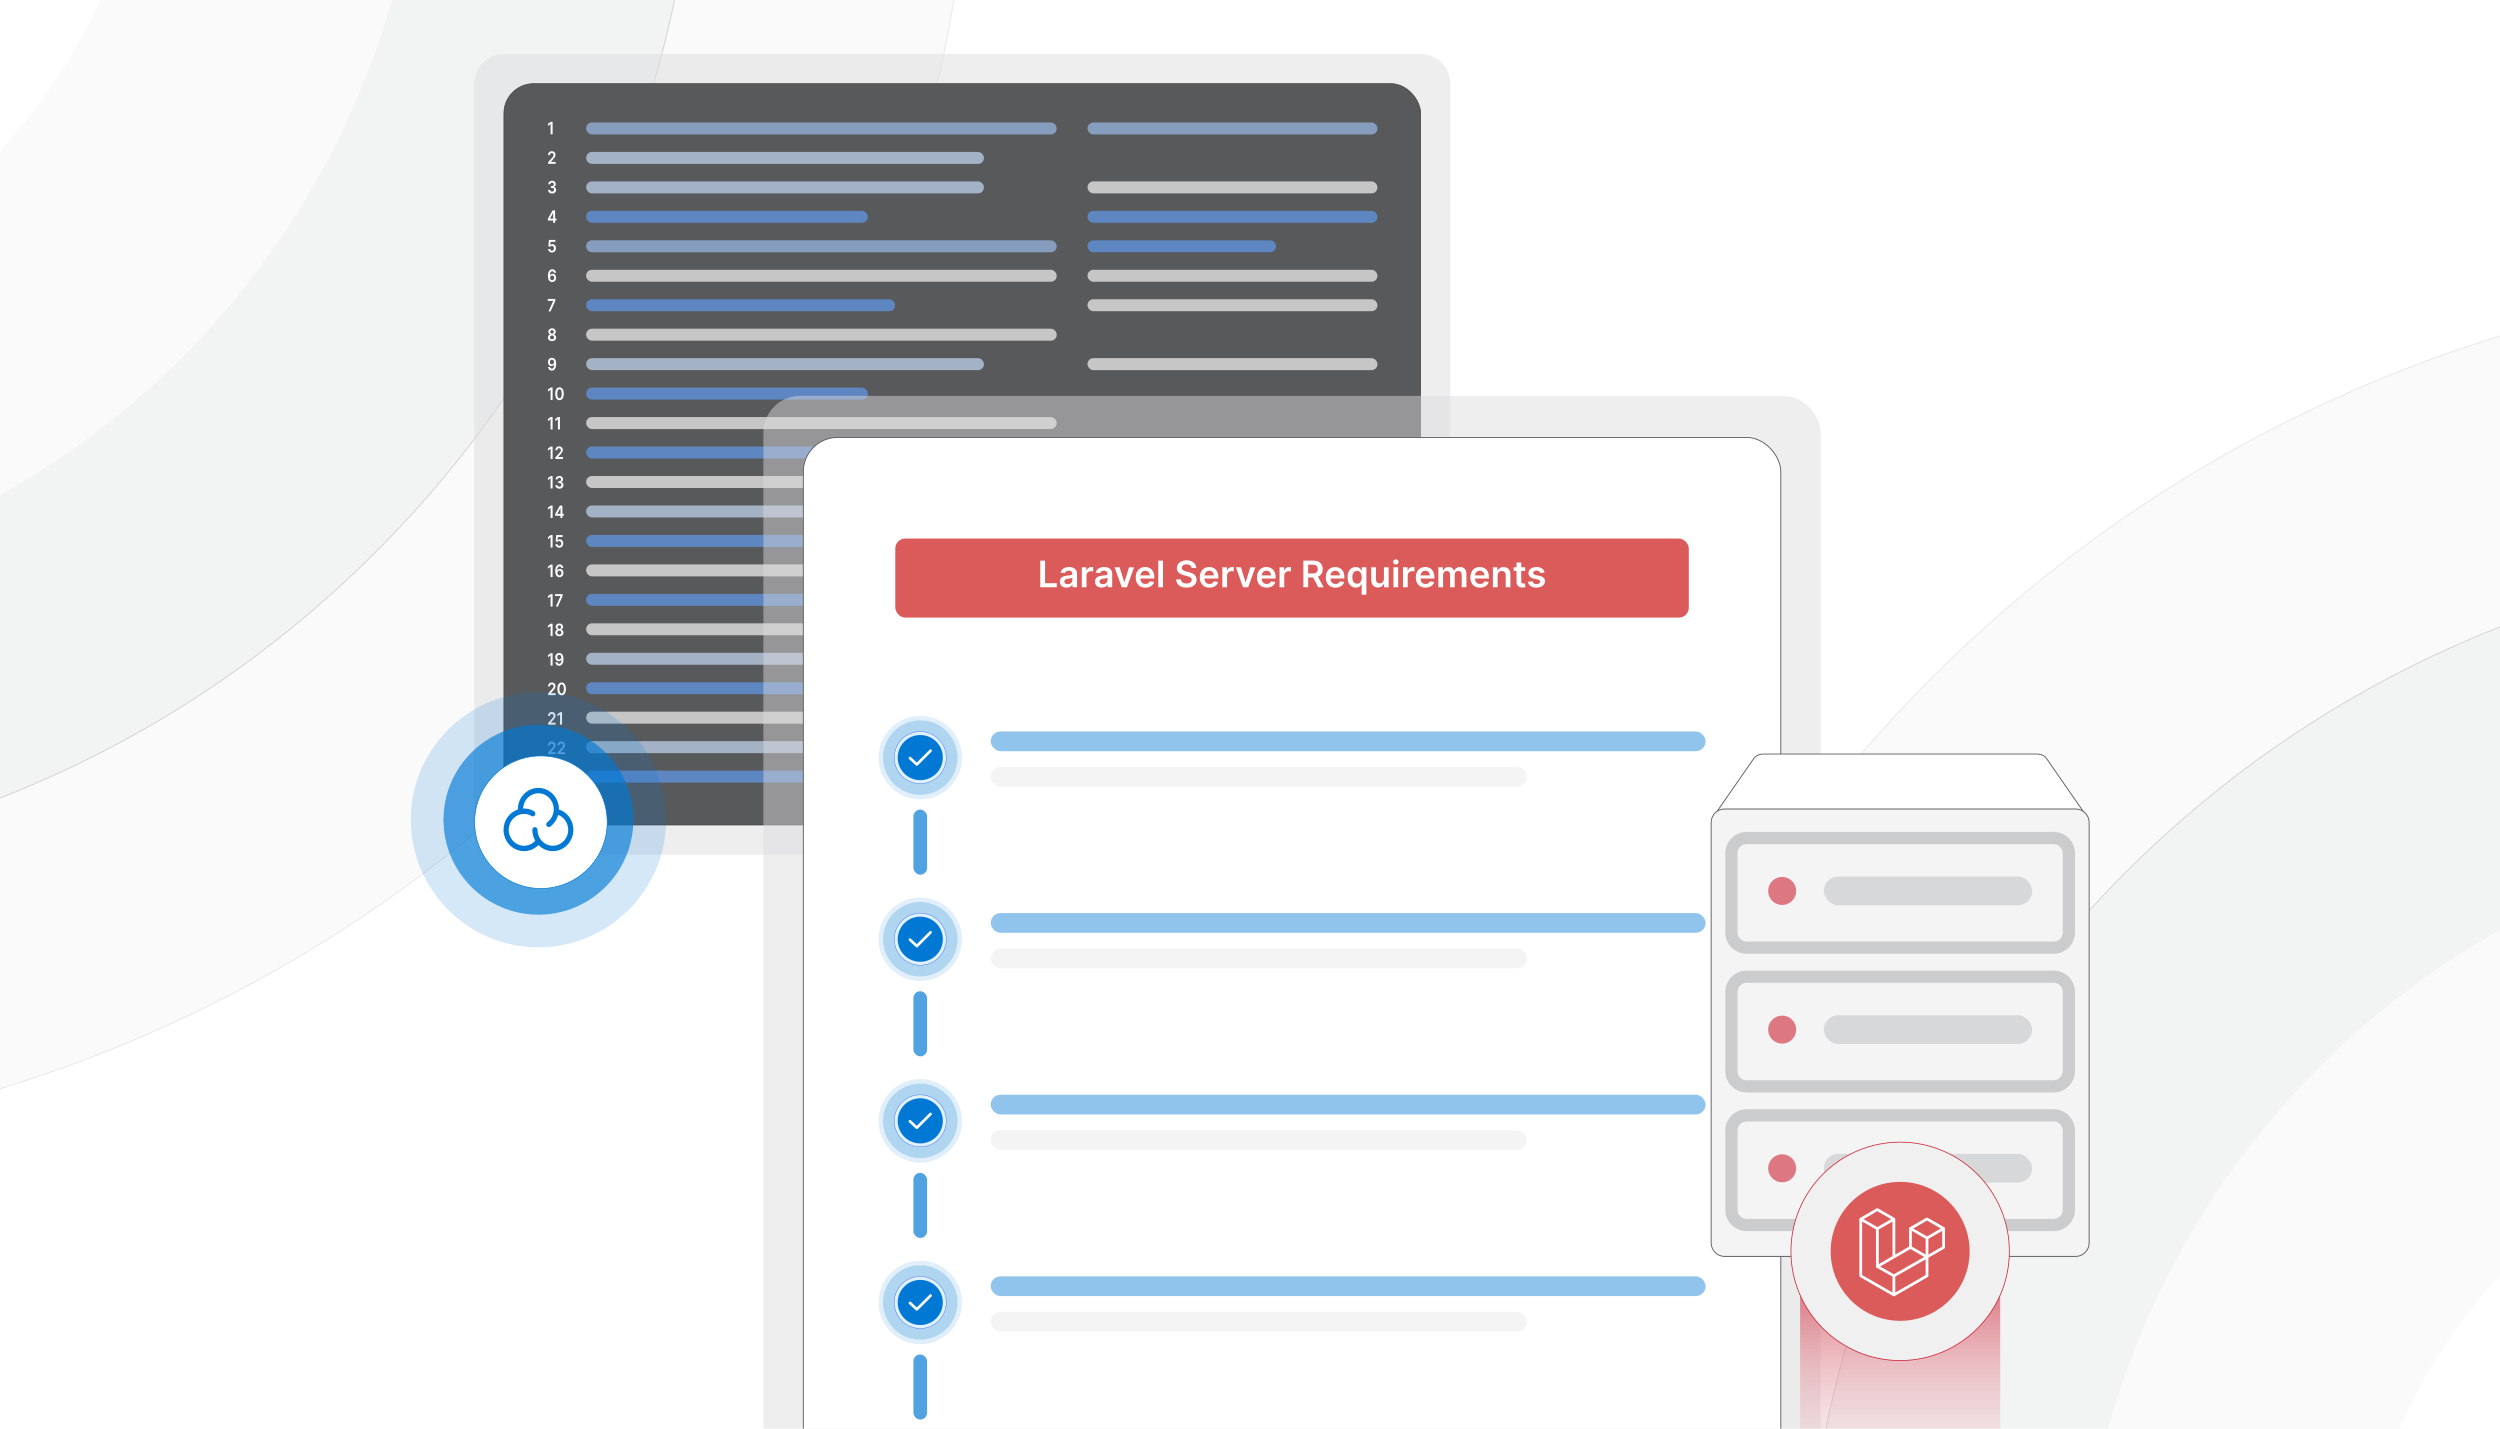 <?xml version="1.0" encoding="UTF-8"?><svg id="Layer_1" xmlns="http://www.w3.org/2000/svg" xmlns:xlink="http://www.w3.org/1999/xlink" viewBox="0 0 350 200"><defs><clipPath id="clippath"><rect width="350" height="200.234" fill="none" stroke-width="0"/></clipPath><clipPath id="clippath-1"><rect x="-76.383" y="-.805" width="502.766" height="201.609" fill="none" stroke-width="0"/></clipPath><linearGradient id="linear-gradient" x1="266.021" y1="223.722" x2="266.021" y2="175.895" gradientUnits="userSpaceOnUse"><stop offset="0" stop-color="#fff" stop-opacity="0"/><stop offset=".1" stop-color="#fdf6f7" stop-opacity=".039"/><stop offset=".254" stop-color="#f7dee1" stop-opacity=".147"/><stop offset=".445" stop-color="#eeb8bd" stop-opacity=".323"/><stop offset=".665" stop-color="#e2828c" stop-opacity=".567"/><stop offset=".906" stop-color="#d33e4e" stop-opacity=".876"/><stop offset=".996" stop-color="#cd2335"/></linearGradient><filter id="drop-shadow-1" filterUnits="userSpaceOnUse"><feOffset dx=".345" dy=".345"/><feGaussianBlur result="blur" stdDeviation=".517"/><feFlood flood-color="#333" flood-opacity=".07"/><feComposite in2="blur" operator="in"/><feComposite in="SourceGraphic"/></filter></defs><g clip-path="url(#clippath)"><rect width="350" height="200" fill="#fff" stroke-width="0"/><g clip-path="url(#clippath-1)"><rect x="-76.287" y="-.847" width="502.766" height="201.106" fill="#fff" stroke-width="0"/><path d="M406.369,423.223c-25.908,0-51.103-5.1-74.885-15.159-22.913-9.691-43.465-23.541-61.088-41.163-17.623-17.622-31.472-38.175-41.163-61.087-10.059-23.781-15.159-48.976-15.159-74.885s5.1-51.104,15.159-74.885c9.691-22.911,23.54-43.464,41.163-61.087,17.622-17.622,38.175-31.471,61.087-41.163,23.783-10.059,48.978-15.159,74.885-15.159s51.104,5.1,74.885,15.159c22.914,9.693,43.467,23.542,61.088,41.164,17.621,17.62,31.47,38.173,41.162,61.086,10.059,23.782,15.159,48.977,15.159,74.885s-5.1,51.104-15.159,74.885c-9.693,22.914-23.542,43.467-41.164,61.088-17.62,17.621-38.173,31.47-61.086,41.162-23.782,10.059-48.977,15.159-74.885,15.159Z" fill="#e6e7e7" opacity=".18" stroke="#888a8d" stroke-miterlimit="10" stroke-width=".126"/><path d="M406.369,384.777c-20.735,0-40.891-4.079-59.908-12.122-18.33-7.753-34.775-18.835-48.879-32.94-14.104-14.104-25.187-30.549-32.94-48.879-8.044-19.017-12.122-39.173-12.122-59.909s4.078-40.892,12.122-59.909c7.753-18.33,18.835-34.775,32.94-48.879,14.104-14.104,30.549-25.186,48.879-32.939,19.017-8.043,39.173-12.122,59.909-12.122s40.892,4.079,59.909,12.122c18.33,7.754,34.776,18.836,48.879,32.94,14.103,14.102,25.185,30.548,32.939,48.878,8.044,19.017,12.122,39.173,12.122,59.909s-4.079,40.892-12.122,59.909c-7.754,18.33-18.836,34.776-32.94,48.879-14.102,14.103-30.548,25.185-48.878,32.939-19.017,8.044-39.173,12.122-59.909,12.122Z" fill="#dbdcdd" opacity=".24" stroke="#58595b" stroke-miterlimit="10" stroke-width=".126"/><path d="M406.369,346.331c-15.562,0-30.68-3.057-44.932-9.085-13.747-5.814-26.084-14.13-36.67-24.716-10.586-10.586-18.902-22.924-24.716-36.67-6.028-14.252-9.085-29.369-9.085-44.932s3.057-30.68,9.085-44.932c5.814-13.747,14.13-26.085,24.716-36.67,10.586-10.586,22.924-18.901,36.67-24.716,14.252-6.028,29.369-9.085,44.932-9.085s30.68,3.057,44.932,9.085c13.747,5.814,26.085,14.13,36.67,24.716,10.586,10.586,18.901,22.924,24.716,36.67,6.028,14.252,9.085,29.369,9.085,44.932s-3.057,30.68-9.085,44.932c-5.814,13.747-14.13,26.085-24.716,36.67-10.586,10.586-22.924,18.901-36.67,24.716-14.252,6.028-29.369,9.085-44.932,9.085Z" fill="#fff" opacity=".62" stroke-width="0"/><circle cx="406.369" cy="230.929" r="76.957" fill="#fff" stroke-width="0"/><path d="M-56.176,160.779c-25.908,0-51.103-5.1-74.885-15.159-22.913-9.691-43.465-23.541-61.088-41.163-17.623-17.622-31.472-38.175-41.163-61.087-10.059-23.781-15.159-48.976-15.159-74.885s5.1-51.104,15.159-74.885c9.691-22.911,23.54-43.464,41.163-61.087,17.622-17.622,38.175-31.471,61.087-41.163,23.783-10.059,48.978-15.159,74.885-15.159s51.104,5.1,74.885,15.159c22.914,9.693,43.467,23.542,61.088,41.164,17.621,17.62,31.47,38.173,41.162,61.086,10.059,23.782,15.159,48.977,15.159,74.885s-5.1,51.104-15.159,74.885c-9.693,22.914-23.542,43.467-41.164,61.088-17.62,17.621-38.173,31.47-61.086,41.162-23.782,10.059-48.977,15.159-74.885,15.159Z" fill="#e6e7e7" opacity=".18" stroke="#888a8d" stroke-miterlimit="10" stroke-width=".126"/><path d="M-56.176,122.333c-20.735,0-40.891-4.079-59.908-12.122-18.33-7.753-34.775-18.835-48.879-32.94-14.104-14.104-25.187-30.549-32.94-48.879-8.044-19.017-12.122-39.173-12.122-59.909s4.078-40.892,12.122-59.909c7.753-18.33,18.835-34.775,32.94-48.879,14.104-14.104,30.549-25.186,48.879-32.939,19.017-8.043,39.173-12.122,59.909-12.122s40.892,4.079,59.909,12.122c18.33,7.754,34.776,18.836,48.879,32.94,14.103,14.102,25.185,30.548,32.939,48.878,8.044,19.017,12.122,39.173,12.122,59.909s-4.079,40.892-12.122,59.909c-7.754,18.33-18.836,34.776-32.94,48.879-14.102,14.103-30.548,25.185-48.878,32.939-19.017,8.044-39.173,12.122-59.909,12.122Z" fill="#dbdcdd" opacity=".24" stroke="#58595b" stroke-miterlimit="10" stroke-width=".126"/><path d="M-56.176,83.887c-15.562,0-30.68-3.057-44.932-9.085-13.747-5.814-26.084-14.13-36.67-24.716-10.586-10.586-18.902-22.924-24.716-36.67-6.028-14.252-9.085-29.369-9.085-44.932s3.057-30.68,9.085-44.932c5.814-13.747,14.13-26.085,24.716-36.67,10.586-10.586,22.924-18.901,36.67-24.716,14.252-6.028,29.369-9.085,44.932-9.085s30.68,3.057,44.932,9.085c13.747,5.814,26.085,14.13,36.67,24.716,10.586,10.586,18.901,22.924,24.716,36.67,6.028,14.252,9.085,29.369,9.085,44.932S56.17-.836,50.142,13.416c-5.814,13.747-14.13,26.085-24.716,36.67-10.586,10.586-22.924,18.901-36.67,24.716-14.252,6.028-29.369,9.085-44.932,9.085Z" fill="#fff" opacity=".62" stroke-width="0"/><circle cx="-56.176" cy="-31.515" r="76.957" fill="#fff" stroke-width="0"/><path d="M70.555,119.652c-2.296,0-4.157-1.86-4.159-4.156h0V11.719c0-2.296,1.861-4.158,4.157-4.159h0s128.331,0,128.331,0c2.296,0,4.157,1.86,4.159,4.156v0s0,103.777,0,103.777c0,2.296-1.861,4.158-4.157,4.159h-0s-128.331,0-128.331,0Z" fill="#dbdcdd" opacity=".47" stroke-width="0"/><rect x="70.549" y="11.713" width="128.338" height="103.785" rx="4.162" ry="4.162" fill="#58595b" stroke="#414042" stroke-miterlimit="10" stroke-width=".1"/><rect x="152.253" y="17.146" width="40.588" height="1.677" rx=".821" ry=".821" fill="#9dc1f1" opacity=".66" stroke-width="0"/><rect x="152.253" y="25.395" width="40.588" height="1.677" rx=".821" ry=".821" fill="#fff" opacity=".66" stroke-width="0"/><rect x="152.253" y="29.52" width="40.588" height="1.677" rx=".821" ry=".821" fill="#619ef5" opacity=".66" stroke-width="0"/><rect x="152.253" y="33.644" width="26.387" height="1.677" rx=".821" ry=".821" fill="#619ef5" opacity=".66" stroke-width="0"/><rect x="152.253" y="37.769" width="40.588" height="1.677" rx=".821" ry=".821" fill="#fff" opacity=".66" stroke-width="0"/><rect x="152.253" y="41.894" width="40.588" height="1.677" rx=".821" ry=".821" fill="#fff" opacity=".66" stroke-width="0"/><rect x="152.253" y="50.143" width="40.588" height="1.677" rx=".821" ry=".821" fill="#fff" opacity=".66" stroke-width="0"/><rect x="152.253" y="62.517" width="40.588" height="1.677" rx=".821" ry=".821" fill="#9dc1f1" opacity=".66" stroke-width="0"/><rect x="152.253" y="70.766" width="40.588" height="1.677" rx=".821" ry=".821" fill="#fff" opacity=".66" stroke-width="0"/><rect x="152.253" y="74.891" width="40.588" height="1.677" rx=".821" ry=".821" fill="#619ef5" opacity=".66" stroke-width="0"/><rect x="152.253" y="79.015" width="26.387" height="1.677" rx=".821" ry=".821" fill="#619ef5" opacity=".66" stroke-width="0"/><rect x="152.253" y="83.14" width="40.588" height="1.677" rx=".821" ry=".821" fill="#fff" opacity=".66" stroke-width="0"/><rect x="152.253" y="87.264" width="40.588" height="1.677" rx=".821" ry=".821" fill="#fff" opacity=".66" stroke-width="0"/><rect x="152.253" y="95.514" width="40.588" height="1.677" rx=".821" ry=".821" fill="#fff" opacity=".66" stroke-width="0"/><rect x="152.253" y="99.638" width="40.588" height="1.677" rx=".821" ry=".821" fill="#fff" opacity=".66" stroke-width="0"/><rect x="152.253" y="107.888" width="40.588" height="1.677" rx=".821" ry=".821" fill="#fff" opacity=".66" stroke-width="0"/><rect x="82.058" y="17.146" width="65.88" height="1.677" rx=".821" ry=".821" fill="#9dc1f1" opacity=".66" stroke-width="0"/><rect x="82.058" y="25.395" width="55.693" height="1.677" rx=".821" ry=".821" fill="#cbe0fb" opacity=".66" stroke-width="0"/><rect x="82.058" y="21.27" width="55.693" height="1.677" rx=".821" ry=".821" fill="#cbe0fb" opacity=".66" stroke-width="0"/><rect x="82.058" y="29.52" width="39.434" height="1.677" rx=".821" ry=".821" fill="#619ef5" opacity=".66" stroke-width="0"/><rect x="82.058" y="33.644" width="65.88" height="1.677" rx=".821" ry=".821" fill="#9dc1f1" opacity=".66" stroke-width="0"/><rect x="82.058" y="37.769" width="65.88" height="1.677" rx=".821" ry=".821" fill="#fff" opacity=".66" stroke-width="0"/><rect x="82.058" y="41.894" width="43.248" height="1.677" rx=".821" ry=".821" fill="#619ef5" opacity=".66" stroke-width="0"/><rect x="82.058" y="46.018" width="65.88" height="1.677" rx=".821" ry=".821" fill="#fff" opacity=".66" stroke-width="0"/><rect x="82.058" y="50.143" width="55.693" height="1.677" rx=".821" ry=".821" fill="#cbe0fb" opacity=".66" stroke-width="0"/><rect x="82.058" y="54.267" width="39.434" height="1.677" rx=".821" ry=".821" fill="#619ef5" opacity=".66" stroke-width="0"/><rect x="82.058" y="58.392" width="65.88" height="1.677" rx=".821" ry=".821" fill="#fff" opacity=".66" stroke-width="0"/><rect x="82.058" y="62.517" width="43.248" height="1.677" rx=".821" ry=".821" fill="#619ef5" opacity=".66" stroke-width="0"/><rect x="82.058" y="66.641" width="65.88" height="1.677" rx=".821" ry=".821" fill="#fff" opacity=".66" stroke-width="0"/><rect x="82.058" y="70.766" width="55.693" height="1.677" rx=".821" ry=".821" fill="#cbe0fb" opacity=".66" stroke-width="0"/><rect x="82.058" y="74.891" width="39.434" height="1.677" rx=".821" ry=".821" fill="#619ef5" opacity=".66" stroke-width="0"/><rect x="82.058" y="79.015" width="65.88" height="1.677" rx=".821" ry=".821" fill="#fff" opacity=".66" stroke-width="0"/><rect x="82.058" y="83.14" width="43.248" height="1.677" rx=".821" ry=".821" fill="#619ef5" opacity=".66" stroke-width="0"/><rect x="82.058" y="87.264" width="65.88" height="1.677" rx=".821" ry=".821" fill="#fff" opacity=".66" stroke-width="0"/><rect x="82.058" y="91.389" width="55.693" height="1.677" rx=".821" ry=".821" fill="#cbe0fb" opacity=".66" stroke-width="0"/><rect x="82.058" y="95.514" width="39.434" height="1.677" rx=".821" ry=".821" fill="#619ef5" opacity=".66" stroke-width="0"/><rect x="82.058" y="99.638" width="65.88" height="1.677" rx=".821" ry=".821" fill="#fff" opacity=".66" stroke-width="0"/><rect x="82.058" y="103.763" width="55.693" height="1.677" rx=".821" ry=".821" fill="#cbe0fb" opacity=".66" stroke-width="0"/><rect x="82.058" y="107.888" width="39.434" height="1.677" rx=".821" ry=".821" fill="#619ef5" opacity=".66" stroke-width="0"/><path d="M77.363,17.06v1.741h-.28v-1.434h-.009l-.362.26v-.289l.385-.278h.267Z" fill="#fff" stroke-width="0"/><path d="M76.734,22.933v-.228l.537-.592c.052-.058.094-.11.129-.155.034-.045.06-.089.077-.132.017-.043.025-.088.025-.136,0-.055-.011-.102-.033-.142-.022-.039-.053-.07-.091-.091-.039-.021-.083-.032-.132-.032-.051,0-.096.012-.134.035-.039.024-.068.057-.089.1s-.031.094-.031.154h-.267c0-.11.022-.206.067-.288s.106-.145.185-.19c.079-.045.169-.067.272-.067.103,0,.195.022.273.065.079.044.14.103.183.18.044.076.065.163.065.26,0,.065-.011.129-.033.192-.022.062-.061.132-.117.209s-.134.169-.234.278l-.267.305v.012h.674v.264h-1.061Z" fill="#fff" stroke-width="0"/><path d="M77.29,27.089c-.109,0-.206-.021-.29-.063s-.151-.1-.2-.175c-.049-.075-.075-.161-.078-.259h.284c.002.047.017.088.042.123.025.035.059.062.101.081.042.019.089.029.141.029.056,0,.104-.011.147-.033.043-.021.076-.052.101-.091.024-.039.036-.084.036-.135.001-.052-.012-.099-.037-.139-.024-.04-.06-.072-.107-.094-.046-.023-.102-.034-.168-.034h-.137v-.243h.137c.054,0,.101-.01.142-.031s.072-.051.096-.089c.023-.038.035-.083.034-.133.001-.049-.009-.092-.029-.129s-.048-.065-.084-.085-.078-.031-.127-.031c-.047,0-.091.01-.132.029-.04.019-.073.047-.097.082-.025.036-.038.078-.04.127h-.27c.002-.098.027-.183.075-.257.048-.074.112-.132.193-.173s.171-.062.272-.062c.103,0,.193.022.27.065.076.043.135.102.177.175s.062.154.062.242c.001.098-.025.18-.077.247s-.119.11-.203.13v.014c.109.017.192.062.251.136s.087.165.086.273c0,.097-.024.185-.074.261s-.117.137-.203.181c-.086.043-.184.065-.295.065Z" fill="#fff" stroke-width="0"/><path d="M76.706,30.875v-.251l.657-1.167h.186v.357h-.114l-.442.788v.014h.917v.259h-1.205ZM77.444,31.198v-.399l.003-.112v-1.229h.265v1.741h-.268Z" fill="#fff" stroke-width="0"/><path d="M77.272,35.354c-.101,0-.191-.021-.271-.065-.08-.043-.143-.102-.19-.176s-.071-.16-.074-.257h.272c.005.072.032.13.083.175.05.045.11.068.18.068.055,0,.104-.014.146-.043.043-.028.077-.067.102-.118.024-.051.037-.108.036-.173.001-.065-.012-.124-.037-.175-.025-.051-.06-.091-.103-.121s-.094-.043-.151-.043c-.046-.001-.092.009-.137.029-.045.019-.08.046-.106.078l-.253-.047.081-.897h.898v.264h-.666l-.044.461h.009c.028-.038.069-.07.122-.095.052-.025.11-.038.172-.038.094,0,.177.025.251.075.073.049.131.118.174.204.043.087.064.186.064.297,0,.115-.023.218-.071.308-.047.09-.112.16-.196.211s-.18.077-.289.077Z" fill="#fff" stroke-width="0"/><path d="M77.301,39.486c-.074-.001-.146-.015-.217-.044-.071-.028-.134-.075-.191-.14-.056-.065-.101-.151-.134-.259s-.05-.242-.049-.402c0-.149.014-.282.043-.398s.069-.215.122-.296c.053-.081.117-.142.192-.185.075-.043.158-.064.251-.064.098,0,.184.021.259.065.075.043.136.102.182.176.046.074.075.158.086.252h-.276c-.014-.067-.043-.12-.086-.16-.044-.04-.099-.06-.166-.06-.107,0-.19.052-.248.157-.058.105-.086.249-.087.432h.01c.025-.05.057-.092.096-.128.039-.036.084-.063.133-.083s.102-.029.158-.029c.091,0,.172.024.245.073.072.049.129.116.172.201s.063.183.062.293c.001.114-.022.217-.069.308s-.112.163-.196.214c-.084.052-.181.078-.292.078ZM77.299,39.231c.055,0,.104-.015.147-.045.043-.03.078-.07.102-.122.025-.051.038-.108.037-.171.001-.062-.011-.119-.036-.169-.025-.05-.058-.09-.101-.12s-.092-.044-.146-.044c-.041,0-.079.009-.114.026-.036.018-.066.042-.092.073s-.047.067-.061.107c-.015.041-.023.084-.023.13.001.06.013.116.038.168.024.051.059.092.102.123.043.03.092.046.147.046Z" fill="#fff" stroke-width="0"/><path d="M76.79,43.595l.658-1.465v-.012h-.764v-.264h1.055v.27l-.658,1.471h-.291Z" fill="#fff" stroke-width="0"/><path d="M77.284,47.751c-.112,0-.212-.021-.299-.064-.087-.043-.155-.101-.204-.175-.049-.074-.074-.158-.073-.252-.001-.073.014-.14.043-.201.029-.061.067-.112.117-.153.049-.042.104-.067.165-.079v-.012c-.08-.019-.144-.065-.193-.137-.049-.072-.073-.154-.073-.248-.001-.089.021-.169.066-.24s.106-.126.185-.166.167-.061.268-.061c.099,0,.188.021.266.061s.139.096.185.166c.045.07.067.15.067.24,0,.094-.025.177-.074.248-.05.072-.114.118-.192.137v.012c.06.011.115.037.164.079.048.041.087.092.116.153.029.061.043.128.043.201,0,.094-.025.178-.074.252-.049.074-.117.132-.204.175s-.185.064-.297.064ZM77.284,47.508c.058,0,.108-.011.151-.034.043-.022.076-.054.1-.095.023-.041.036-.088.036-.141-.001-.056-.013-.104-.038-.147s-.059-.076-.102-.101-.092-.037-.147-.037c-.056,0-.105.012-.148.037-.043.024-.077.058-.102.101s-.038.092-.037.147c-.001.053.011.1.035.141.023.041.057.072.1.095.043.023.094.034.152.034ZM77.284,46.715c.047,0,.089-.011.126-.032.036-.021.065-.052.086-.09.021-.039.032-.083.032-.133-.001-.05-.011-.094-.032-.131-.021-.038-.049-.067-.086-.087-.037-.021-.079-.031-.127-.031-.049,0-.092.01-.129.031-.037.021-.066.05-.086.087-.02.038-.03.082-.03.131-.001.05.01.095.031.133.021.039.05.068.087.09.037.021.08.033.127.033Z" fill="#fff" stroke-width="0"/><path d="M77.271,50.095c.074.001.146.015.217.044s.134.075.19.139c.057.065.102.15.135.258.033.107.05.241.05.399.001.149-.013.283-.042.401-.028.117-.069.217-.122.298-.053.081-.117.143-.191.185-.075.043-.159.064-.252.064-.098,0-.185-.021-.26-.065-.075-.043-.136-.102-.183-.177-.046-.075-.075-.16-.085-.256h.276c.014.069.043.124.087.165.043.04.099.06.165.06.107,0,.19-.052.248-.157.058-.105.087-.251.087-.437h-.011c-.024.05-.057.093-.096.129-.04.036-.084.064-.134.083-.049.019-.102.029-.158.029-.09,0-.172-.024-.244-.073s-.13-.116-.172-.201-.064-.182-.064-.291c0-.113.023-.215.07-.306.046-.09.111-.162.195-.214.084-.053.181-.078.293-.077ZM77.272,50.35c-.054,0-.103.015-.147.045s-.078.07-.103.121-.037.107-.037.169c.001.062.013.118.037.169s.058.09.101.12c.043.03.091.044.146.044.041,0,.079-.009.114-.026.035-.018.066-.042.092-.074.026-.031.047-.067.062-.107.015-.04.022-.083.021-.127,0-.06-.012-.114-.037-.165-.025-.05-.059-.091-.102-.122-.043-.03-.092-.046-.148-.046Z" fill="#fff" stroke-width="0"/><path d="M77.363,54.251v1.741h-.28v-1.434h-.009l-.362.26v-.289l.385-.278h.267Z" fill="#fff" stroke-width="0"/><path d="M78.33,56.025c-.124,0-.231-.036-.32-.107-.089-.071-.157-.174-.205-.308-.048-.135-.072-.297-.072-.487.001-.19.025-.352.072-.485.048-.133.116-.235.205-.306.089-.07.195-.105.319-.105s.231.035.32.105c.089.07.157.172.205.306.047.134.071.295.071.484,0,.19-.024.353-.071.487-.048.135-.116.237-.205.308s-.195.106-.32.106ZM78.33,55.759c.097,0,.173-.054.23-.161.056-.107.084-.266.084-.475,0-.138-.013-.254-.039-.349-.025-.094-.062-.165-.109-.213s-.102-.072-.166-.072c-.096,0-.172.054-.229.161-.056.107-.084.265-.085.472-.001.139.012.255.037.35.026.095.062.166.109.214s.102.072.167.072Z" fill="#fff" stroke-width="0"/><path d="M77.363,58.383v1.741h-.28v-1.434h-.009l-.362.26v-.289l.385-.278h.267Z" fill="#fff" stroke-width="0"/><path d="M78.387,58.383v1.741h-.28v-1.434h-.009l-.362.26v-.289l.385-.278h.267Z" fill="#fff" stroke-width="0"/><path d="M77.363,62.515v1.741h-.28v-1.434h-.009l-.362.26v-.289l.385-.278h.267Z" fill="#fff" stroke-width="0"/><path d="M77.757,64.256v-.228l.537-.592c.052-.058.094-.11.129-.155.034-.045.06-.089.077-.132.017-.043.025-.088.025-.136,0-.055-.011-.102-.033-.142-.022-.039-.053-.07-.091-.091-.039-.021-.083-.032-.132-.032-.051,0-.096.012-.134.035-.039.024-.068.057-.089.1s-.031.094-.031.154h-.267c0-.11.022-.206.067-.288s.106-.145.185-.19c.079-.045.169-.067.272-.067.103,0,.195.022.273.065.079.044.14.103.183.18.044.076.065.163.065.26,0,.065-.011.129-.033.192-.022.062-.061.132-.117.209s-.134.169-.234.278l-.267.305v.012h.674v.264h-1.061Z" fill="#fff" stroke-width="0"/><path d="M77.363,66.647v1.741h-.28v-1.434h-.009l-.362.26v-.289l.385-.278h.267Z" fill="#fff" stroke-width="0"/><path d="M78.313,68.412c-.109,0-.206-.021-.29-.063s-.151-.1-.2-.175c-.049-.075-.075-.161-.078-.259h.284c.002.047.017.088.042.123.025.035.059.062.101.081.042.019.089.029.141.029.056,0,.104-.011.147-.033.043-.021.076-.052.101-.091.024-.039.036-.084.036-.135.001-.052-.012-.099-.037-.139-.024-.04-.06-.072-.107-.094-.046-.023-.102-.034-.168-.034h-.137v-.243h.137c.054,0,.101-.01.142-.031s.072-.051.096-.089c.023-.038.035-.083.034-.133.001-.049-.009-.092-.029-.129s-.048-.065-.084-.085-.078-.031-.127-.031c-.047,0-.091.01-.132.029-.04.019-.073.047-.097.082-.025.036-.038.078-.04.127h-.27c.002-.098.027-.183.075-.257.048-.074.112-.132.193-.173s.171-.062.272-.062c.103,0,.193.022.27.065.076.043.135.102.177.175s.062.154.062.242c.001.098-.025.18-.077.247s-.119.11-.203.13v.014c.109.017.192.062.251.136s.087.165.086.273c0,.097-.024.185-.074.261s-.117.137-.203.181c-.086.043-.184.065-.295.065Z" fill="#fff" stroke-width="0"/><path d="M77.363,70.78v1.741h-.28v-1.434h-.009l-.362.26v-.289l.385-.278h.267Z" fill="#fff" stroke-width="0"/><path d="M77.729,72.198v-.251l.657-1.167h.186v.357h-.114l-.442.788v.014h.917v.259h-1.205ZM78.468,72.521v-.399l.003-.112v-1.229h.265v1.741h-.268Z" fill="#fff" stroke-width="0"/><path d="M77.363,74.912v1.741h-.28v-1.434h-.009l-.362.26v-.289l.385-.278h.267Z" fill="#fff" stroke-width="0"/><path d="M78.295,76.677c-.101,0-.191-.021-.271-.065-.08-.043-.143-.102-.19-.176s-.071-.16-.074-.257h.272c.005.072.032.13.083.175.05.045.11.068.18.068.055,0,.104-.014.146-.043.043-.028.077-.067.102-.118.024-.051.037-.108.036-.173.001-.065-.012-.124-.037-.175-.025-.051-.06-.091-.103-.121s-.094-.043-.151-.043c-.046-.001-.092.009-.137.029-.045.019-.08.046-.106.078l-.253-.047.081-.897h.898v.264h-.666l-.044.461h.009c.028-.038.069-.07.122-.095.052-.025.11-.038.172-.038.094,0,.177.025.251.075.073.049.131.118.174.204.043.087.064.186.064.297,0,.115-.023.218-.071.308-.047.09-.112.16-.196.211s-.18.077-.289.077Z" fill="#fff" stroke-width="0"/><path d="M77.363,79.044v1.741h-.28v-1.434h-.009l-.362.26v-.289l.385-.278h.267Z" fill="#fff" stroke-width="0"/><path d="M78.324,80.809c-.074-.001-.146-.015-.217-.044-.071-.028-.134-.075-.191-.14-.056-.065-.101-.151-.134-.259s-.05-.242-.049-.402c0-.149.014-.282.043-.398s.069-.215.122-.296c.053-.081.117-.142.192-.185.075-.043.158-.064.251-.064.098,0,.184.021.259.065.075.043.136.102.182.176.046.074.075.158.086.252h-.276c-.014-.067-.043-.12-.086-.16-.044-.04-.099-.06-.166-.06-.107,0-.19.052-.248.157-.058.105-.086.249-.087.432h.01c.025-.05.057-.092.096-.128.039-.036.084-.063.133-.083s.102-.029.158-.029c.091,0,.172.024.245.073.072.049.129.116.172.201s.063.183.062.293c.001.114-.022.217-.069.308s-.112.163-.196.214c-.084.052-.181.078-.292.078ZM78.323,80.554c.055,0,.104-.015.147-.045.043-.03.078-.07.102-.122.025-.051.038-.108.037-.171.001-.062-.011-.119-.036-.169-.025-.05-.058-.09-.101-.12s-.092-.044-.146-.044c-.041,0-.079.009-.114.026-.036.018-.066.042-.092.073s-.047.067-.061.107c-.015.041-.023.084-.023.13.001.06.013.116.038.168.024.051.059.092.102.123.043.03.092.046.147.046Z" fill="#fff" stroke-width="0"/><path d="M77.363,83.177v1.741h-.28v-1.434h-.009l-.362.26v-.289l.385-.278h.267Z" fill="#fff" stroke-width="0"/><path d="M77.814,84.918l.658-1.465v-.012h-.764v-.264h1.055v.27l-.658,1.471h-.291Z" fill="#fff" stroke-width="0"/><path d="M77.363,87.309v1.741h-.28v-1.434h-.009l-.362.26v-.289l.385-.278h.267Z" fill="#fff" stroke-width="0"/><path d="M78.308,89.074c-.112,0-.212-.021-.299-.064-.087-.043-.155-.101-.204-.175-.049-.074-.074-.158-.073-.252-.001-.073.014-.14.043-.201.029-.061.067-.112.117-.153.049-.042.104-.067.165-.079v-.012c-.08-.019-.144-.065-.193-.137-.049-.072-.073-.154-.073-.248-.001-.089.021-.169.066-.24s.106-.126.185-.166.167-.061.268-.061c.099,0,.188.021.266.061s.139.096.185.166c.045.07.067.15.067.24,0,.094-.025.177-.074.248-.05.072-.114.118-.192.137v.012c.06.011.115.037.164.079.048.041.087.092.116.153.029.061.043.128.043.201,0,.094-.025.178-.074.252-.049.074-.117.132-.204.175s-.185.064-.297.064ZM78.308,88.831c.058,0,.108-.011.151-.034.043-.022.076-.054.1-.095.023-.041.036-.088.036-.141-.001-.056-.013-.104-.038-.147s-.059-.076-.102-.101-.092-.037-.147-.037c-.056,0-.105.012-.148.037-.043.024-.077.058-.102.101s-.038.092-.037.147c-.001.053.011.1.035.141.023.041.057.072.1.095.043.023.094.034.152.034ZM78.308,88.038c.047,0,.089-.011.126-.032.036-.021.065-.052.086-.09.021-.039.032-.083.032-.133-.001-.05-.011-.094-.032-.131-.021-.038-.049-.067-.086-.087-.037-.021-.079-.031-.127-.031-.049,0-.092.01-.129.031-.037.021-.066.05-.086.087-.02.038-.03.082-.03.131-.001.05.01.095.031.133.021.039.05.068.087.09.037.021.08.033.127.033Z" fill="#fff" stroke-width="0"/><path d="M77.363,91.442v1.741h-.28v-1.434h-.009l-.362.26v-.289l.385-.278h.267Z" fill="#fff" stroke-width="0"/><path d="M78.294,91.418c.074.001.146.015.217.044s.134.075.19.139c.057.065.102.15.135.258.033.107.05.241.05.399.001.149-.013.283-.042.401-.028.117-.069.217-.122.298-.053.081-.117.143-.191.185-.075.043-.159.064-.252.064-.098,0-.185-.021-.26-.065-.075-.043-.136-.102-.183-.177-.046-.075-.075-.16-.085-.256h.276c.014.069.043.124.087.165.043.04.099.06.165.06.107,0,.19-.052.248-.157.058-.105.087-.251.087-.437h-.011c-.024.05-.057.093-.096.129-.04.036-.084.064-.134.083-.049.019-.102.029-.158.029-.09,0-.172-.024-.244-.073s-.13-.116-.172-.201-.064-.182-.064-.291c0-.113.023-.215.07-.306.046-.09.111-.162.195-.214.084-.053.181-.078.293-.077ZM78.295,91.672c-.054,0-.103.015-.147.045s-.078.07-.103.121-.037.107-.037.169c.001.062.013.118.037.169s.058.09.101.12c.043.03.091.044.146.044.041,0,.079-.009.114-.026.035-.018.066-.042.092-.074.026-.031.047-.067.062-.107.015-.04.022-.083.021-.127,0-.06-.012-.114-.037-.165-.025-.05-.059-.091-.102-.122-.043-.03-.092-.046-.148-.046Z" fill="#fff" stroke-width="0"/><path d="M76.734,97.314v-.228l.537-.592c.052-.058.094-.11.129-.155.034-.045.06-.089.077-.132.017-.043.025-.088.025-.136,0-.055-.011-.102-.033-.142-.022-.039-.053-.07-.091-.091-.039-.021-.083-.032-.132-.032-.051,0-.096.012-.134.035-.039.024-.068.057-.089.1s-.031.094-.031.154h-.267c0-.11.022-.206.067-.288s.106-.145.185-.19c.079-.045.169-.067.272-.067.103,0,.195.022.273.065.079.044.14.103.183.18.044.076.065.163.065.26,0,.065-.011.129-.033.192-.022.062-.061.132-.117.209s-.134.169-.234.278l-.267.305v.012h.674v.264h-1.061Z" fill="#fff" stroke-width="0"/><path d="M78.629,97.348c-.124,0-.231-.036-.32-.107-.089-.071-.157-.174-.205-.308-.048-.135-.072-.297-.072-.487.001-.19.025-.352.072-.485.048-.133.116-.235.205-.306.089-.07.195-.105.319-.105s.231.035.32.105c.089.07.157.172.205.306.047.134.071.295.071.484,0,.19-.024.353-.071.487-.048.135-.116.237-.205.308s-.195.106-.32.106ZM78.629,97.082c.097,0,.173-.054.23-.161.056-.107.084-.266.084-.475,0-.138-.013-.254-.039-.349-.025-.094-.062-.165-.109-.213s-.102-.072-.166-.072c-.096,0-.172.054-.229.161-.056.107-.084.265-.085.472-.001.139.012.255.037.35.026.095.062.166.109.214s.102.072.167.072Z" fill="#fff" stroke-width="0"/><path d="M76.734,101.447v-.228l.537-.592c.052-.058.094-.11.129-.155.034-.045.06-.089.077-.132.017-.043.025-.088.025-.136,0-.055-.011-.102-.033-.142-.022-.039-.053-.07-.091-.091-.039-.021-.083-.032-.132-.032-.051,0-.096.012-.134.035-.039.024-.068.057-.089.1s-.031.094-.031.154h-.267c0-.11.022-.206.067-.288s.106-.145.185-.19c.079-.045.169-.067.272-.067.103,0,.195.022.273.065.079.044.14.103.183.18.044.076.065.163.065.26,0,.065-.011.129-.033.192-.022.062-.061.132-.117.209s-.134.169-.234.278l-.267.305v.012h.674v.264h-1.061Z" fill="#fff" stroke-width="0"/><path d="M78.686,99.706v1.741h-.28v-1.434h-.009l-.362.26v-.289l.385-.278h.267Z" fill="#fff" stroke-width="0"/><path d="M76.734,105.579v-.228l.537-.592c.052-.058.094-.11.129-.155.034-.045.06-.089.077-.132.017-.043.025-.088.025-.136,0-.055-.011-.102-.033-.142-.022-.039-.053-.07-.091-.091-.039-.021-.083-.032-.132-.032-.051,0-.096.012-.134.035-.039.024-.068.057-.089.1s-.031.094-.031.154h-.267c0-.11.022-.206.067-.288s.106-.145.185-.19c.079-.045.169-.067.272-.067.103,0,.195.022.273.065.079.044.14.103.183.18.044.076.065.163.065.26,0,.065-.011.129-.033.192-.022.062-.061.132-.117.209s-.134.169-.234.278l-.267.305v.012h.674v.264h-1.061Z" fill="#fff" stroke-width="0"/><path d="M78.057,105.579v-.228l.537-.592c.052-.058.094-.11.129-.155.034-.045.06-.089.077-.132.017-.043.025-.088.025-.136,0-.055-.011-.102-.033-.142-.022-.039-.053-.07-.091-.091-.039-.021-.083-.032-.132-.032-.051,0-.096.012-.134.035-.039.024-.068.057-.089.1s-.031.094-.031.154h-.267c0-.11.022-.206.067-.288s.106-.145.185-.19c.079-.045.169-.067.272-.067.103,0,.195.022.273.065.079.044.14.103.183.18.044.076.065.163.065.26,0,.065-.011.129-.033.192-.022.062-.061.132-.117.209s-.134.169-.234.278l-.267.305v.012h.674v.264h-1.061Z" fill="#fff" stroke-width="0"/><path d="M76.734,109.712v-.228l.537-.592c.052-.058.094-.11.129-.155.034-.045.06-.089.077-.132.017-.043.025-.088.025-.136,0-.055-.011-.102-.033-.142-.022-.039-.053-.07-.091-.091-.039-.021-.083-.032-.132-.032-.051,0-.096.012-.134.035-.039.024-.068.057-.089.1s-.031.094-.031.154h-.267c0-.11.022-.206.067-.288s.106-.145.185-.19c.079-.045.169-.067.272-.067.103,0,.195.022.273.065.079.044.14.103.183.18.044.076.065.163.065.26,0,.065-.011.129-.033.192-.022.062-.061.132-.117.209s-.134.169-.234.278l-.267.305v.012h.674v.264h-1.061Z" fill="#fff" stroke-width="0"/><path d="M78.612,109.735c-.109,0-.206-.021-.29-.063s-.151-.1-.2-.175c-.049-.075-.075-.161-.078-.259h.284c.002.047.017.088.042.123.025.035.059.062.101.081.042.019.089.029.141.029.056,0,.104-.011.147-.033.043-.021.076-.052.101-.091.024-.039.036-.084.036-.135.001-.052-.012-.099-.037-.139-.024-.04-.06-.072-.107-.094-.046-.023-.102-.034-.168-.034h-.137v-.243h.137c.054,0,.101-.01.142-.031s.072-.051.096-.089c.023-.038.035-.083.034-.133.001-.049-.009-.092-.029-.129s-.048-.065-.084-.085-.078-.031-.127-.031c-.047,0-.091.01-.132.029-.04.019-.073.047-.097.082-.025.036-.038.078-.04.127h-.27c.002-.098.027-.183.075-.257.048-.074.112-.132.193-.173s.171-.062.272-.062c.103,0,.193.022.27.065.076.043.135.102.177.175s.062.154.062.242c.001.098-.025.18-.077.247s-.119.11-.203.13v.014c.109.017.192.062.251.136s.087.165.086.273c0,.097-.024.185-.074.261s-.117.137-.203.181c-.086.043-.184.065-.295.065Z" fill="#fff" stroke-width="0"/><rect x="106.878" y="55.424" width="148.02" height="202.989" rx="5.139" ry="5.139" fill="#dbdcdd" opacity=".47" stroke-width="0"/><rect x="112.465" y="61.242" width="136.847" height="191.353" rx="4.798" ry="4.798" fill="#fff" stroke="#58595b" stroke-miterlimit="10" stroke-width=".126"/><rect x="127.877" y="113.346" width="1.919" height="9.116" rx=".96" ry=".96" fill="#0178d4" opacity=".68" stroke-width="0"/><path d="M128.837,111.912c-3.225,0-5.848-2.623-5.848-5.848s2.623-5.848,5.848-5.848,5.848,2.623,5.848,5.848-2.623,5.848-5.848,5.848Z" fill="#0178d4" opacity=".12" stroke-width="0"/><path d="M128.837,111.276c-2.874,0-5.213-2.338-5.213-5.213s2.338-5.213,5.213-5.213,5.213,2.338,5.213,5.213-2.338,5.213-5.213,5.213Z" fill="#0178d4" opacity=".22" stroke-width="0"/><circle cx="128.837" cy="106.063" r="3.64" fill="#dff0ff" stroke="#0042e3" stroke-miterlimit="10" stroke-width=".042"/><circle cx="128.837" cy="106.063" r="3.159" fill="#0178d4" stroke-width="0"/><polyline points="127.399 106.131 128.357 107.022 130.274 105.105" fill="none" stroke="#fff" stroke-linecap="round" stroke-linejoin="round" stroke-width=".38"/><rect x="138.698" y="102.404" width="100.09" height="2.762" rx="1.381" ry="1.381" fill="#0178d4" opacity=".43" stroke-width="0"/><rect x="138.698" y="107.376" width="75.067" height="2.762" rx="1.381" ry="1.381" fill="#e6e7e7" opacity=".43" stroke-width="0"/><rect x="127.877" y="138.773" width="1.919" height="9.116" rx=".96" ry=".96" fill="#0178d4" opacity=".68" stroke-width="0"/><path d="M128.837,137.339c-3.225,0-5.848-2.623-5.848-5.848s2.623-5.848,5.848-5.848,5.848,2.623,5.848,5.848-2.623,5.848-5.848,5.848Z" fill="#0178d4" opacity=".12" stroke-width="0"/><path d="M128.837,136.704c-2.874,0-5.213-2.338-5.213-5.213s2.338-5.213,5.213-5.213,5.213,2.338,5.213,5.213-2.338,5.213-5.213,5.213Z" fill="#0178d4" opacity=".22" stroke-width="0"/><circle cx="128.837" cy="131.491" r="3.64" fill="#dff0ff" stroke="#0042e3" stroke-miterlimit="10" stroke-width=".042"/><circle cx="128.837" cy="131.491" r="3.159" fill="#0178d4" stroke-width="0"/><polyline points="127.399 131.559 128.357 132.45 130.274 130.533" fill="none" stroke="#fff" stroke-linecap="round" stroke-linejoin="round" stroke-width=".38"/><rect x="138.698" y="127.832" width="100.09" height="2.762" rx="1.381" ry="1.381" fill="#0178d4" opacity=".43" stroke-width="0"/><rect x="138.698" y="132.804" width="75.067" height="2.762" rx="1.381" ry="1.381" fill="#e6e7e7" opacity=".43" stroke-width="0"/><rect x="127.877" y="164.201" width="1.919" height="9.116" rx=".96" ry=".96" fill="#0178d4" opacity=".68" stroke-width="0"/><path d="M128.837,162.767c-3.225,0-5.848-2.623-5.848-5.848s2.623-5.848,5.848-5.848,5.848,2.623,5.848,5.848-2.623,5.848-5.848,5.848Z" fill="#0178d4" opacity=".12" stroke-width="0"/><path d="M128.837,162.131c-2.874,0-5.213-2.338-5.213-5.213s2.338-5.213,5.213-5.213,5.213,2.338,5.213,5.213-2.338,5.213-5.213,5.213Z" fill="#0178d4" opacity=".22" stroke-width="0"/><circle cx="128.837" cy="156.919" r="3.64" fill="#dff0ff" stroke="#0042e3" stroke-miterlimit="10" stroke-width=".042"/><circle cx="128.837" cy="156.919" r="3.159" fill="#0178d4" stroke-width="0"/><polyline points="127.399 156.987 128.357 157.877 130.274 155.96" fill="none" stroke="#fff" stroke-linecap="round" stroke-linejoin="round" stroke-width=".38"/><rect x="138.698" y="153.26" width="100.09" height="2.762" rx="1.381" ry="1.381" fill="#0178d4" opacity=".43" stroke-width="0"/><rect x="138.698" y="158.232" width="75.067" height="2.762" rx="1.381" ry="1.381" fill="#e6e7e7" opacity=".43" stroke-width="0"/><rect x="127.877" y="189.629" width="1.919" height="9.116" rx=".96" ry=".96" fill="#0178d4" opacity=".68" stroke-width="0"/><path d="M128.837,188.195c-3.225,0-5.848-2.623-5.848-5.848s2.623-5.848,5.848-5.848,5.848,2.623,5.848,5.848-2.623,5.848-5.848,5.848Z" fill="#0178d4" opacity=".12" stroke-width="0"/><path d="M128.837,187.559c-2.874,0-5.213-2.338-5.213-5.213s2.338-5.213,5.213-5.213,5.213,2.338,5.213,5.213-2.338,5.213-5.213,5.213Z" fill="#0178d4" opacity=".22" stroke-width="0"/><circle cx="128.837" cy="182.346" r="3.64" fill="#dff0ff" stroke="#0042e3" stroke-miterlimit="10" stroke-width=".042"/><circle cx="128.837" cy="182.346" r="3.159" fill="#0178d4" stroke-width="0"/><polyline points="127.399 182.414 128.357 183.305 130.274 181.388" fill="none" stroke="#fff" stroke-linecap="round" stroke-linejoin="round" stroke-width=".38"/><rect x="138.698" y="178.688" width="100.09" height="2.762" rx="1.381" ry="1.381" fill="#0178d4" opacity=".43" stroke-width="0"/><rect x="138.698" y="183.66" width="75.067" height="2.762" rx="1.381" ry="1.381" fill="#e6e7e7" opacity=".43" stroke-width="0"/><rect x="252.014" y="175.895" width="28.014" height="47.827" fill="url(#linear-gradient)" opacity=".77" stroke-width="0"/><g id="Layer_1-2"><path id="_429591768" d="M246.996,105.564h38.05c.794,0,1.226.281,1.444.596l5.506,7.933c-.093-.014-.188-.021-.284-.021h-51.384c-.096,0-.191.007-.284.021l5.506-7.933c.219-.315.65-.596,1.444-.596h0Z" fill="#fff" fill-rule="evenodd" stroke="#58595b" stroke-miterlimit="10" stroke-width=".126"/><path id="_429591432" d="M241.429,113.258h49.184c1.027,0,1.867.857,1.867,1.903v58.832c0,1.046-.84,1.903-1.867,1.903h-49.184c-1.027,0-1.867-.856-1.867-1.903v-58.832c0-1.047.84-1.903,1.867-1.903h0Z" fill="#f4f4f4" fill-rule="evenodd" stroke="#58595b" stroke-miterlimit="10" stroke-width=".126"/><path id="_429591000" d="M244.529,116.469h42.983c.822,0,1.568.336,2.109.876.54.54.876,1.287.876,2.109v11.088c0,.822-.336,1.568-.876,2.109-.541.541-1.287.876-2.109.876h-42.983c-.822,0-1.568-.336-2.109-.876s-.876-1.287-.876-2.109v-11.088c0-.822.336-1.568.876-2.109.541-.541,1.287-.876,2.109-.876h0ZM287.512,118.175h-42.983c-.351,0-.671.144-.903.377-.232.232-.376.552-.376.903v11.088c0,.351.144.671.376.903.232.232.552.377.903.377h42.983c.351,0,.671-.144.903-.377.232-.232.376-.552.376-.903v-11.088c0-.351-.144-.671-.376-.903-.232-.232-.552-.377-.903-.377Z" fill="#b1b3b5" opacity=".62" stroke-width="0"/><circle id="_429590664" cx="249.504" cy="124.734" r="1.963" fill="#cd2335" opacity=".59" stroke-width="0"/><rect x="255.334" y="122.717" width="29.167" height="4.029" rx="2.015" ry="2.015" fill="#c6c8c9" opacity=".63" stroke-width="0"/><path id="_429591000-2" d="M244.529,135.883h42.983c.822,0,1.568.336,2.109.876.54.54.876,1.287.876,2.109v11.088c0,.822-.336,1.568-.876,2.109-.541.541-1.287.876-2.109.876h-42.983c-.822,0-1.568-.336-2.109-.876s-.876-1.287-.876-2.109v-11.088c0-.822.336-1.568.876-2.109.541-.541,1.287-.876,2.109-.876h0ZM287.512,137.589h-42.983c-.351,0-.671.144-.903.377-.232.232-.376.552-.376.903v11.088c0,.351.144.671.376.903.232.232.552.377.903.377h42.983c.351,0,.671-.144.903-.377.232-.232.376-.552.376-.903v-11.088c0-.351-.144-.671-.376-.903-.232-.232-.552-.377-.903-.377Z" fill="#b1b3b5" opacity=".62" stroke-width="0"/><circle id="_429590664-2" cx="249.504" cy="144.148" r="1.963" fill="#cd2335" opacity=".59" stroke-width="0"/><rect x="255.334" y="142.132" width="29.167" height="4.029" rx="2.015" ry="2.015" fill="#c6c8c9" opacity=".63" stroke-width="0"/><path id="_429591000-3" d="M244.529,155.297h42.983c.822,0,1.568.336,2.109.876.54.54.876,1.287.876,2.109v11.088c0,.822-.336,1.568-.876,2.109-.541.541-1.287.876-2.109.876h-42.983c-.822,0-1.568-.336-2.109-.876s-.876-1.287-.876-2.109v-11.088c0-.822.336-1.568.876-2.109.541-.541,1.287-.876,2.109-.876h0ZM287.512,157.003h-42.983c-.351,0-.671.144-.903.377-.232.232-.376.552-.376.903v11.088c0,.351.144.671.376.903.232.232.552.377.903.377h42.983c.351,0,.671-.144.903-.377.232-.232.376-.552.376-.903v-11.088c0-.351-.144-.671-.376-.903-.232-.232-.552-.377-.903-.377Z" fill="#b1b3b5" opacity=".62" stroke-width="0"/><circle id="_429590664-3" cx="249.504" cy="163.563" r="1.963" fill="#cd2335" opacity=".59" stroke-width="0"/><rect x="255.334" y="161.546" width="29.167" height="4.029" rx="2.015" ry="2.015" fill="#c6c8c9" opacity=".63" stroke-width="0"/></g><path d="M266.021,190.477c-8.43,0-15.289-6.859-15.289-15.289s6.859-15.289,15.289-15.289,15.289,6.859,15.289,15.289-6.859,15.289-15.289,15.289Z" fill="#f0f0f0" stroke="#cd2032" stroke-miterlimit="10" stroke-width=".107"/><path d="M266.021,184.917c-5.364,0-9.728-4.364-9.728-9.729s4.364-9.728,9.728-9.728,9.729,4.364,9.729,9.728-4.364,9.729-9.729,9.729Z" fill="#db5a5a" stroke-width="0"/><circle cx="266.021" cy="175.188" r="7.946" fill="#db5a5a" stroke-width="0"/><path d="M272.288,171.939c.004.017.007.033.007.05v2.647c0,.069-.037.133-.097.168l-2.222,1.279v2.535c0,.069-.037.133-.097.167l-4.638,2.67c-.011.006-.022.01-.034.014-.004.002-.009.004-.013.006-.032.009-.066.009-.099,0-.006-.002-.01-.004-.015-.006-.011-.004-.022-.007-.032-.013l-4.637-2.67c-.06-.035-.097-.098-.097-.167v-7.942c0-.017.002-.034.007-.051.002-.006.005-.011.007-.016.004-.01.007-.021.012-.03.004-.006.009-.011.013-.017.006-.007.011-.016.017-.022.006-.006.013-.01.019-.015.007-.006.013-.012.021-.017l2.319-1.335c.06-.034.133-.034.193,0l2.319,1.335c.008.005.015.011.021.017.006.005.013.009.019.014.007.007.012.015.018.023.004.006.01.011.013.017.006.009.009.02.013.03.002.006.005.011.006.017.004.016.007.033.007.05v4.961l1.932-1.113v-2.536c0-.017.003-.034.007-.05.002-.006.004-.011.007-.017.004-.01.007-.021.012-.03.004-.006.009-.011.013-.017.006-.007.011-.016.017-.022.006-.006.013-.009.019-.014.007-.006.014-.012.021-.017l2.319-1.335c.06-.034.133-.034.193,0l2.319,1.335c.008.005.014.011.022.017.006.005.013.009.019.015.006.007.011.015.017.022.004.006.009.011.013.017.006.009.009.02.013.03.002.006.005.011.007.017h0ZM271.909,174.525v-2.201l-.812.467-1.121.645v2.201l1.933-1.113h0ZM269.59,178.508v-2.203l-1.103.63-3.149,1.797v2.224l4.251-2.448h0ZM260.701,171.011v7.496l4.251,2.447v-2.223l-2.221-1.257-.001-.001-.001-0c-.007-.004-.013-.011-.021-.016-.006-.004-.013-.009-.018-.014l-0-.001c-.006-.006-.011-.013-.016-.02-.005-.006-.011-.012-.014-.019l-0-.001c-.004-.007-.007-.016-.01-.024-.003-.007-.007-.014-.009-.022-.002-.009-.003-.019-.004-.029-.001-.007-.003-.014-.003-.022v-5.184l-1.121-.645-.812-.467h0ZM262.827,169.565l-1.932,1.112,1.931,1.112,1.932-1.112-1.932-1.112h0ZM263.832,176.505l1.121-.645v-4.849l-.811.467-1.121.645v4.849l.812-.467h0ZM269.783,170.877l-1.932,1.112,1.932,1.112,1.931-1.112-1.931-1.112ZM269.589,173.436l-1.121-.645-.811-.467v2.201l1.121.645.812.468v-2.201ZM265.144,178.397l2.833-1.617,1.416-.809-1.93-1.111-2.222,1.28-2.026,1.166,1.929,1.091h0Z" fill="#fff" fill-rule="evenodd" stroke-width="0"/><path d="M75.382,132.626c-9.849,0-17.861-8.013-17.861-17.862s8.013-17.861,17.861-17.861,17.862,8.013,17.862,17.861-8.013,17.862-17.862,17.862Z" fill="#0178d4" opacity=".17" stroke-width="0"/><path d="M75.382,128.057c-7.33,0-13.293-5.963-13.293-13.293s5.963-13.293,13.293-13.293,13.293,5.963,13.293,13.293-5.963,13.293-13.293,13.293Z" fill="#0178d4" opacity=".64" stroke-width="0"/><circle cx="75.382" cy="114.764" r="9.284" fill="#fff" filter="url(#drop-shadow-1)" stroke="#0178d4" stroke-miterlimit="10" stroke-width=".094"/><path d="M79.622,114.284c-.353-.449-.833-.783-1.376-.96v-.035c0-1.644-1.286-2.984-2.871-2.984-1.586,0-2.873,1.337-2.873,2.985v.041c-1.161.38-2.009,1.511-2.009,2.845,0,1.644,1.287,2.985,2.872,2.985.761-.002,1.489-.312,2.018-.859.528.547,1.256.858,2.016.859,1.582,0,2.873-1.337,2.873-2.985,0-.687-.233-1.359-.649-1.892ZM77.399,118.405c-1.183,0-2.146-1-2.146-2.231.003-.203-.16-.372-.363-.376-.2.003-.363.169-.363.369v.008c0,.557.15,1.08.405,1.527-.397.448-.968.705-1.567.706-1.183,0-2.147-1.001-2.147-2.231s.964-2.23,2.147-2.23c.256,0,.505.048.744.136.003,0,.005.003.008.003.083.029.199.086.235.117.064.059.148.091.235.091.107,0,.207-.049.274-.132.131-.158.112-.393-.04-.53-.158-.139-.405-.234-.466-.256-.316-.12-.65-.181-.988-.18-.046,0-.091,0-.137.003.049-1.188.991-2.138,2.147-2.138,1.183,0,2.146,1,2.146,2.231.002.714-.333,1.388-.903,1.818-.162.123-.199.355-.086.523.07.101.183.158.296.158.073,0,.146-.022.21-.07.542-.406.931-.983,1.104-1.638.829.32,1.405,1.153,1.405,2.094-.003,1.226-.966,2.227-2.152,2.227Z" fill="#0178d4" stroke-width="0"/><rect x="125.342" y="75.394" width="111.092" height="11.073" rx="1.4" ry="1.4" fill="#db5a5a" stroke-width="0"/><path d="M145.637,82.213v-3.726h.675v3.16h1.641v.566h-2.315Z" fill="#fff" stroke-width="0"/><path d="M149.311,82.269c-.177,0-.336-.032-.477-.095-.142-.064-.253-.158-.335-.283-.082-.125-.123-.279-.123-.462,0-.157.029-.288.087-.391.058-.103.137-.185.238-.247.101-.062.214-.109.341-.141s.258-.056.394-.07c.164-.017.296-.033.398-.046.102-.014.176-.036.223-.066.046-.029.07-.076.07-.139v-.011c0-.137-.041-.243-.122-.318-.082-.075-.198-.113-.351-.113-.162,0-.289.035-.383.105-.094.07-.157.154-.19.249l-.615-.087c.048-.17.128-.312.24-.427.111-.114.248-.201.409-.258s.339-.086.535-.086c.135,0,.269.016.402.047.133.032.255.084.365.156.11.072.199.17.267.293.067.124.101.278.101.464v1.87h-.633v-.384h-.021c-.04.078-.096.15-.169.217s-.163.122-.271.162-.235.06-.381.06ZM149.482,81.786c.132,0,.247-.026.344-.08.097-.053.172-.123.225-.21s.079-.183.079-.286v-.329c-.021.017-.056.033-.104.047-.049.015-.104.027-.165.038-.061.011-.121.021-.18.029-.06.008-.111.016-.155.021-.098.014-.186.035-.264.066-.078.03-.139.072-.184.126-.045.054-.067.123-.067.208,0,.121.044.213.133.275.088.061.201.093.338.093Z" fill="#fff" stroke-width="0"/><path d="M151.45,82.213v-2.794h.639v.465h.029c.051-.161.139-.286.263-.373.124-.088.267-.132.427-.132.037,0,.077.002.123.004.045.003.083.008.113.014v.606c-.028-.01-.072-.019-.132-.026-.06-.008-.118-.012-.173-.012-.12,0-.228.026-.323.078-.095.051-.17.123-.225.213-.055.091-.082.196-.082.315v1.643h-.659Z" fill="#fff" stroke-width="0"/><path d="M154.233,82.269c-.177,0-.336-.032-.477-.095-.142-.064-.253-.158-.335-.283-.082-.125-.123-.279-.123-.462,0-.157.029-.288.087-.391.058-.103.137-.185.238-.247.101-.062.214-.109.341-.141s.258-.056.394-.07c.164-.017.296-.033.398-.046.102-.014.176-.036.223-.066.046-.029.07-.076.07-.139v-.011c0-.137-.041-.243-.122-.318-.082-.075-.198-.113-.351-.113-.162,0-.289.035-.383.105-.094.07-.157.154-.19.249l-.615-.087c.048-.17.128-.312.24-.427.111-.114.248-.201.409-.258s.339-.086.535-.086c.135,0,.269.016.402.047.133.032.255.084.365.156.11.072.199.17.267.293.067.124.101.278.101.464v1.87h-.633v-.384h-.021c-.04.078-.096.15-.169.217s-.163.122-.271.162-.235.06-.381.06ZM154.404,81.786c.132,0,.247-.026.344-.08.097-.053.172-.123.225-.21s.079-.183.079-.286v-.329c-.021.017-.056.033-.104.047-.049.015-.104.027-.165.038-.061.011-.121.021-.18.029-.06.008-.111.016-.155.021-.098.014-.186.035-.264.066-.078.03-.139.072-.184.126-.045.054-.067.123-.067.208,0,.121.044.213.133.275.088.061.201.093.338.093Z" fill="#fff" stroke-width="0"/><path d="M158.766,79.419l-.995,2.794h-.728l-.995-2.794h.702l.642,2.075h.029l.644-2.075h.7Z" fill="#fff" stroke-width="0"/><path d="M160.361,82.268c-.28,0-.521-.059-.725-.176-.203-.117-.359-.283-.469-.498-.109-.215-.164-.469-.164-.762,0-.287.055-.54.165-.757s.264-.388.461-.509c.197-.122.43-.183.696-.183.172,0,.335.028.489.083.153.055.289.14.407.255s.211.262.279.44.102.389.102.634v.202h-2.291v-.444h1.659c-.002-.127-.028-.239-.082-.337-.053-.099-.127-.177-.223-.234s-.206-.085-.332-.085c-.135,0-.253.032-.354.097-.102.065-.181.15-.238.255-.056.105-.085.22-.086.345v.387c0,.163.03.302.089.417s.143.205.249.266c.107.061.232.092.375.092.096,0,.183-.014.26-.041.077-.027.144-.067.202-.121.057-.054.1-.12.129-.198l.615.069c-.039.163-.113.304-.221.425s-.247.214-.415.28c-.169.066-.361.099-.579.099Z" fill="#fff" stroke-width="0"/><path d="M162.819,78.487v3.726h-.659v-3.726h.659Z" fill="#fff" stroke-width="0"/><path d="M166.821,79.512c-.017-.159-.088-.283-.214-.371s-.288-.133-.488-.133c-.141,0-.261.021-.362.064-.101.043-.178.1-.231.173-.053.073-.081.156-.082.249,0,.078.018.144.054.202.036.057.085.105.146.144.061.04.13.073.206.099.075.027.151.049.227.067l.349.087c.141.033.276.077.407.133s.248.126.351.211.186.188.247.308c.06.12.091.261.091.422,0,.218-.056.41-.168.576-.111.166-.273.294-.483.387s-.464.139-.763.139c-.29,0-.541-.044-.754-.134s-.379-.221-.498-.393c-.12-.172-.184-.382-.194-.629h.664c.009.13.049.238.12.324.071.086.163.15.276.193s.24.064.381.064c.147,0,.276-.022.387-.066.111-.044.198-.106.261-.185.063-.08.095-.173.096-.279-.001-.097-.03-.178-.085-.241s-.134-.117-.234-.16-.217-.082-.35-.115l-.424-.109c-.307-.079-.549-.198-.727-.359-.178-.161-.267-.374-.267-.641,0-.219.06-.412.179-.577.12-.165.282-.293.488-.385.206-.091.44-.137.701-.137.264,0,.496.046.695.137.2.092.356.218.471.38.114.162.172.348.176.558h-.649Z" fill="#fff" stroke-width="0"/><path d="M169.329,82.268c-.28,0-.521-.059-.725-.176-.203-.117-.359-.283-.469-.498-.109-.215-.164-.469-.164-.762,0-.287.055-.54.165-.757s.264-.388.461-.509c.197-.122.43-.183.696-.183.172,0,.335.028.489.083.153.055.289.14.407.255s.211.262.279.44.102.389.102.634v.202h-2.291v-.444h1.659c-.002-.127-.028-.239-.082-.337-.053-.099-.127-.177-.223-.234s-.206-.085-.332-.085c-.135,0-.253.032-.354.097-.102.065-.181.15-.238.255-.056.105-.085.22-.086.345v.387c0,.163.03.302.089.417s.143.205.249.266c.107.061.232.092.375.092.096,0,.183-.014.26-.041.077-.027.144-.067.202-.121.057-.054.1-.12.129-.198l.615.069c-.039.163-.113.304-.221.425s-.247.214-.415.28c-.169.066-.361.099-.579.099Z" fill="#fff" stroke-width="0"/><path d="M171.128,82.213v-2.794h.639v.465h.029c.051-.161.139-.286.263-.373.124-.088.267-.132.427-.132.037,0,.077.002.123.004.045.003.083.008.113.014v.606c-.028-.01-.072-.019-.132-.026-.06-.008-.118-.012-.173-.012-.12,0-.228.026-.323.078-.095.051-.17.123-.225.213-.055.091-.082.196-.082.315v1.643h-.659Z" fill="#fff" stroke-width="0"/><path d="M175.743,79.419l-.995,2.794h-.728l-.995-2.794h.702l.642,2.075h.029l.644-2.075h.7Z" fill="#fff" stroke-width="0"/><path d="M177.338,82.268c-.279,0-.521-.059-.725-.176-.203-.117-.359-.283-.469-.498-.108-.215-.163-.469-.163-.762,0-.287.055-.54.165-.757.109-.218.264-.388.461-.509.197-.122.43-.183.697-.183.172,0,.334.028.488.083.152.055.289.14.406.255.119.115.211.262.279.44s.102.389.102.634v.202h-2.289v-.444h1.658c0-.127-.027-.239-.082-.337-.053-.099-.127-.177-.223-.234s-.205-.085-.332-.085c-.135,0-.252.032-.353.097-.103.065-.182.15-.238.255s-.085.22-.086.345v.387c0,.163.029.302.089.417s.142.205.249.266c.107.061.232.092.375.092.096,0,.182-.014.26-.041s.144-.067.203-.121c.057-.054.1-.12.129-.198l.613.069c-.037.163-.111.304-.221.425-.107.121-.246.214-.416.28-.168.066-.361.099-.578.099Z" fill="#fff" stroke-width="0"/><path d="M179.137,82.213v-2.794h.639v.465h.029c.051-.161.139-.286.263-.373.125-.088.267-.132.427-.132.036,0,.077.002.123.004.045.003.083.008.113.014v.606c-.027-.01-.071-.019-.132-.026-.06-.008-.118-.012-.174-.012-.12,0-.228.026-.322.078-.096.051-.171.123-.225.213-.055.091-.082.196-.082.315v1.643h-.659Z" fill="#fff" stroke-width="0"/><path d="M182.47,82.213v-3.726h1.397c.286,0,.526.05.721.149.195.1.343.239.442.417s.15.387.15.625c0,.239-.051.446-.152.621s-.25.31-.446.406-.438.143-.724.143h-.995v-.56h.903c.168,0,.305-.023.411-.07.107-.046.186-.115.237-.206.052-.09.078-.202.078-.334,0-.132-.026-.246-.079-.339-.052-.094-.131-.166-.238-.215-.106-.049-.244-.074-.412-.074h-.619v3.162h-.675ZM184.394,80.525l.922,1.688h-.753l-.905-1.688h.736Z" fill="#fff" stroke-width="0"/><path d="M186.97,82.268c-.28,0-.521-.059-.725-.176-.203-.117-.359-.283-.469-.498-.109-.215-.163-.469-.163-.762,0-.287.055-.54.164-.757s.264-.388.461-.509c.198-.122.431-.183.697-.183.172,0,.335.028.488.083s.289.14.407.255.211.262.279.44.102.389.102.634v.202h-2.29v-.444h1.659c-.001-.127-.028-.239-.082-.337-.054-.099-.128-.177-.223-.234-.096-.057-.206-.085-.332-.085-.135,0-.253.032-.354.097-.102.065-.182.15-.237.255-.057.105-.086.22-.087.345v.387c0,.163.03.302.09.417.059.116.142.205.249.266.106.061.231.092.374.092.096,0,.183-.014.261-.041.077-.027.144-.067.202-.121.057-.054.1-.12.129-.198l.614.069c-.038.163-.112.304-.221.425s-.247.214-.416.28c-.168.066-.361.099-.578.099Z" fill="#fff" stroke-width="0"/><path d="M190.634,83.261v-1.488h-.027c-.034.068-.083.14-.147.216s-.149.14-.255.194c-.105.053-.238.08-.398.08-.22,0-.416-.057-.589-.169-.174-.113-.31-.276-.411-.491-.101-.214-.151-.475-.151-.782,0-.31.052-.573.154-.787.102-.214.24-.376.415-.486.175-.109.369-.165.584-.165.164,0,.299.028.404.083s.189.121.251.198c.061.077.109.149.144.217h.04v-.462h.647v3.842h-.66ZM189.989,81.722c.14,0,.259-.038.356-.114.099-.076.173-.182.225-.317.051-.136.076-.294.076-.475s-.025-.338-.076-.471c-.05-.133-.124-.237-.222-.311s-.217-.111-.359-.111c-.146,0-.269.038-.367.114-.099.077-.172.182-.222.317-.05.134-.075.289-.075.462,0,.175.025.33.076.466.05.137.125.244.224.322s.221.117.364.117Z" fill="#fff" stroke-width="0"/><path d="M193.75,81.038v-1.619h.658v2.794h-.638v-.497h-.029c-.064.156-.167.284-.31.384s-.32.149-.53.149c-.183,0-.345-.041-.484-.123-.141-.082-.25-.201-.328-.358-.079-.157-.119-.347-.119-.57v-1.779h.659v1.677c0,.177.048.317.145.422.097.104.224.156.382.156.097,0,.191-.023.282-.071s.165-.118.225-.212c.059-.094.088-.212.088-.354Z" fill="#fff" stroke-width="0"/><path d="M195.415,79.022c-.103,0-.193-.035-.269-.105-.075-.069-.113-.153-.113-.252,0-.099.038-.184.113-.253s.165-.104.269-.104c.106,0,.196.035.271.104s.112.154.112.253c0,.099-.038.183-.112.252-.074.07-.164.105-.271.105ZM195.084,82.213v-2.794h.659v2.794h-.659Z" fill="#fff" stroke-width="0"/><path d="M196.42,82.213v-2.794h.639v.465h.029c.051-.161.139-.286.263-.373.125-.088.267-.132.427-.132.036,0,.077.002.123.004.045.003.083.008.113.014v.606c-.027-.01-.071-.019-.132-.026-.06-.008-.118-.012-.174-.012-.12,0-.228.026-.322.078-.096.051-.171.123-.225.213-.055.091-.082.196-.082.315v1.643h-.659Z" fill="#fff" stroke-width="0"/><path d="M199.572,82.268c-.28,0-.521-.059-.725-.176-.203-.117-.359-.283-.469-.498-.109-.215-.163-.469-.163-.762,0-.287.055-.54.164-.757s.264-.388.461-.509c.198-.122.431-.183.697-.183.172,0,.335.028.488.083s.289.14.407.255.211.262.279.44.102.389.102.634v.202h-2.29v-.444h1.659c-.001-.127-.028-.239-.082-.337-.054-.099-.128-.177-.223-.234-.096-.057-.206-.085-.332-.085-.135,0-.253.032-.354.097-.102.065-.182.15-.237.255-.057.105-.086.22-.087.345v.387c0,.163.03.302.09.417.059.116.142.205.249.266.106.061.231.092.374.092.096,0,.183-.014.261-.041.077-.027.144-.067.202-.121.057-.054.1-.12.129-.198l.614.069c-.038.163-.112.304-.221.425s-.247.214-.416.28c-.168.066-.361.099-.578.099Z" fill="#fff" stroke-width="0"/><path d="M201.371,82.213v-2.794h.63v.475h.032c.059-.16.155-.285.29-.376.134-.09.295-.136.481-.136.19,0,.35.046.479.138.131.091.223.216.275.373h.029c.061-.155.167-.279.314-.372.147-.093.322-.139.525-.139.257,0,.467.082.629.244.163.163.244.4.244.711v1.875h-.66v-1.773c0-.173-.046-.301-.139-.381-.092-.081-.205-.121-.338-.121-.159,0-.283.049-.372.148-.089.099-.134.227-.134.385v1.743h-.645v-1.801c0-.144-.044-.26-.131-.346-.086-.086-.199-.129-.339-.129-.095,0-.181.024-.258.072-.078.048-.14.115-.185.202-.047.087-.069.188-.069.303v1.699h-.659Z" fill="#fff" stroke-width="0"/><path d="M207.207,82.268c-.28,0-.521-.059-.725-.176-.203-.117-.359-.283-.469-.498-.109-.215-.163-.469-.163-.762,0-.287.055-.54.164-.757s.264-.388.461-.509c.198-.122.431-.183.697-.183.172,0,.335.028.488.083s.289.14.407.255.211.262.279.44.102.389.102.634v.202h-2.29v-.444h1.659c-.001-.127-.028-.239-.082-.337-.054-.099-.128-.177-.223-.234-.096-.057-.206-.085-.332-.085-.135,0-.253.032-.354.097-.102.065-.182.15-.237.255-.057.105-.086.22-.087.345v.387c0,.163.03.302.09.417.059.116.142.205.249.266.106.061.231.092.374.092.096,0,.183-.014.261-.041.077-.027.144-.067.202-.121.057-.054.1-.12.129-.198l.614.069c-.038.163-.112.304-.221.425s-.247.214-.416.28c-.168.066-.361.099-.578.099Z" fill="#fff" stroke-width="0"/><path d="M209.664,80.576v1.637h-.659v-2.794h.63v.475h.032c.065-.156.168-.281.309-.373.142-.092.316-.138.525-.138.192,0,.36.042.504.124.144.083.256.202.335.358.08.156.119.346.117.569v1.779h-.658v-1.677c0-.186-.048-.333-.144-.439s-.23-.158-.399-.158c-.115,0-.217.025-.307.076-.089.05-.158.123-.209.217-.05.095-.075.209-.075.344Z" fill="#fff" stroke-width="0"/><path d="M213.524,79.419v.509h-1.606v-.509h1.606ZM212.315,78.75h.659v2.623c0,.088.014.156.041.203.027.047.064.079.107.096.045.017.095.025.149.025.041,0,.079-.003.114-.009.034-.006.06-.011.079-.016l.11.515c-.035.012-.085.025-.149.04-.065.015-.144.023-.237.025-.165.005-.314-.02-.446-.075-.132-.055-.236-.141-.314-.258-.077-.116-.115-.262-.114-.436v-2.732Z" fill="#fff" stroke-width="0"/><path d="M216.242,80.157l-.601.065c-.017-.06-.046-.117-.088-.171-.042-.053-.099-.096-.169-.129s-.156-.049-.258-.049c-.137,0-.252.03-.345.089-.093.059-.139.136-.138.231-.001.081.029.147.091.198.06.051.162.093.305.126l.477.102c.264.057.461.147.59.271.129.123.194.286.195.485-.001.176-.052.331-.153.465-.102.134-.242.239-.421.314-.18.075-.386.113-.619.113-.342,0-.617-.072-.825-.216-.209-.144-.333-.344-.373-.601l.642-.062c.029.127.091.222.185.286.095.065.218.097.369.097.157,0,.282-.032.378-.097.095-.064.143-.144.143-.238,0-.08-.03-.146-.092-.198s-.156-.092-.284-.12l-.477-.1c-.269-.056-.467-.15-.596-.283-.128-.133-.191-.301-.19-.505-.001-.172.046-.321.141-.448.096-.127.229-.225.398-.295.171-.069.367-.104.591-.104.327,0,.585.07.773.209.189.139.306.328.351.565Z" fill="#fff" stroke-width="0"/></g></g></svg>